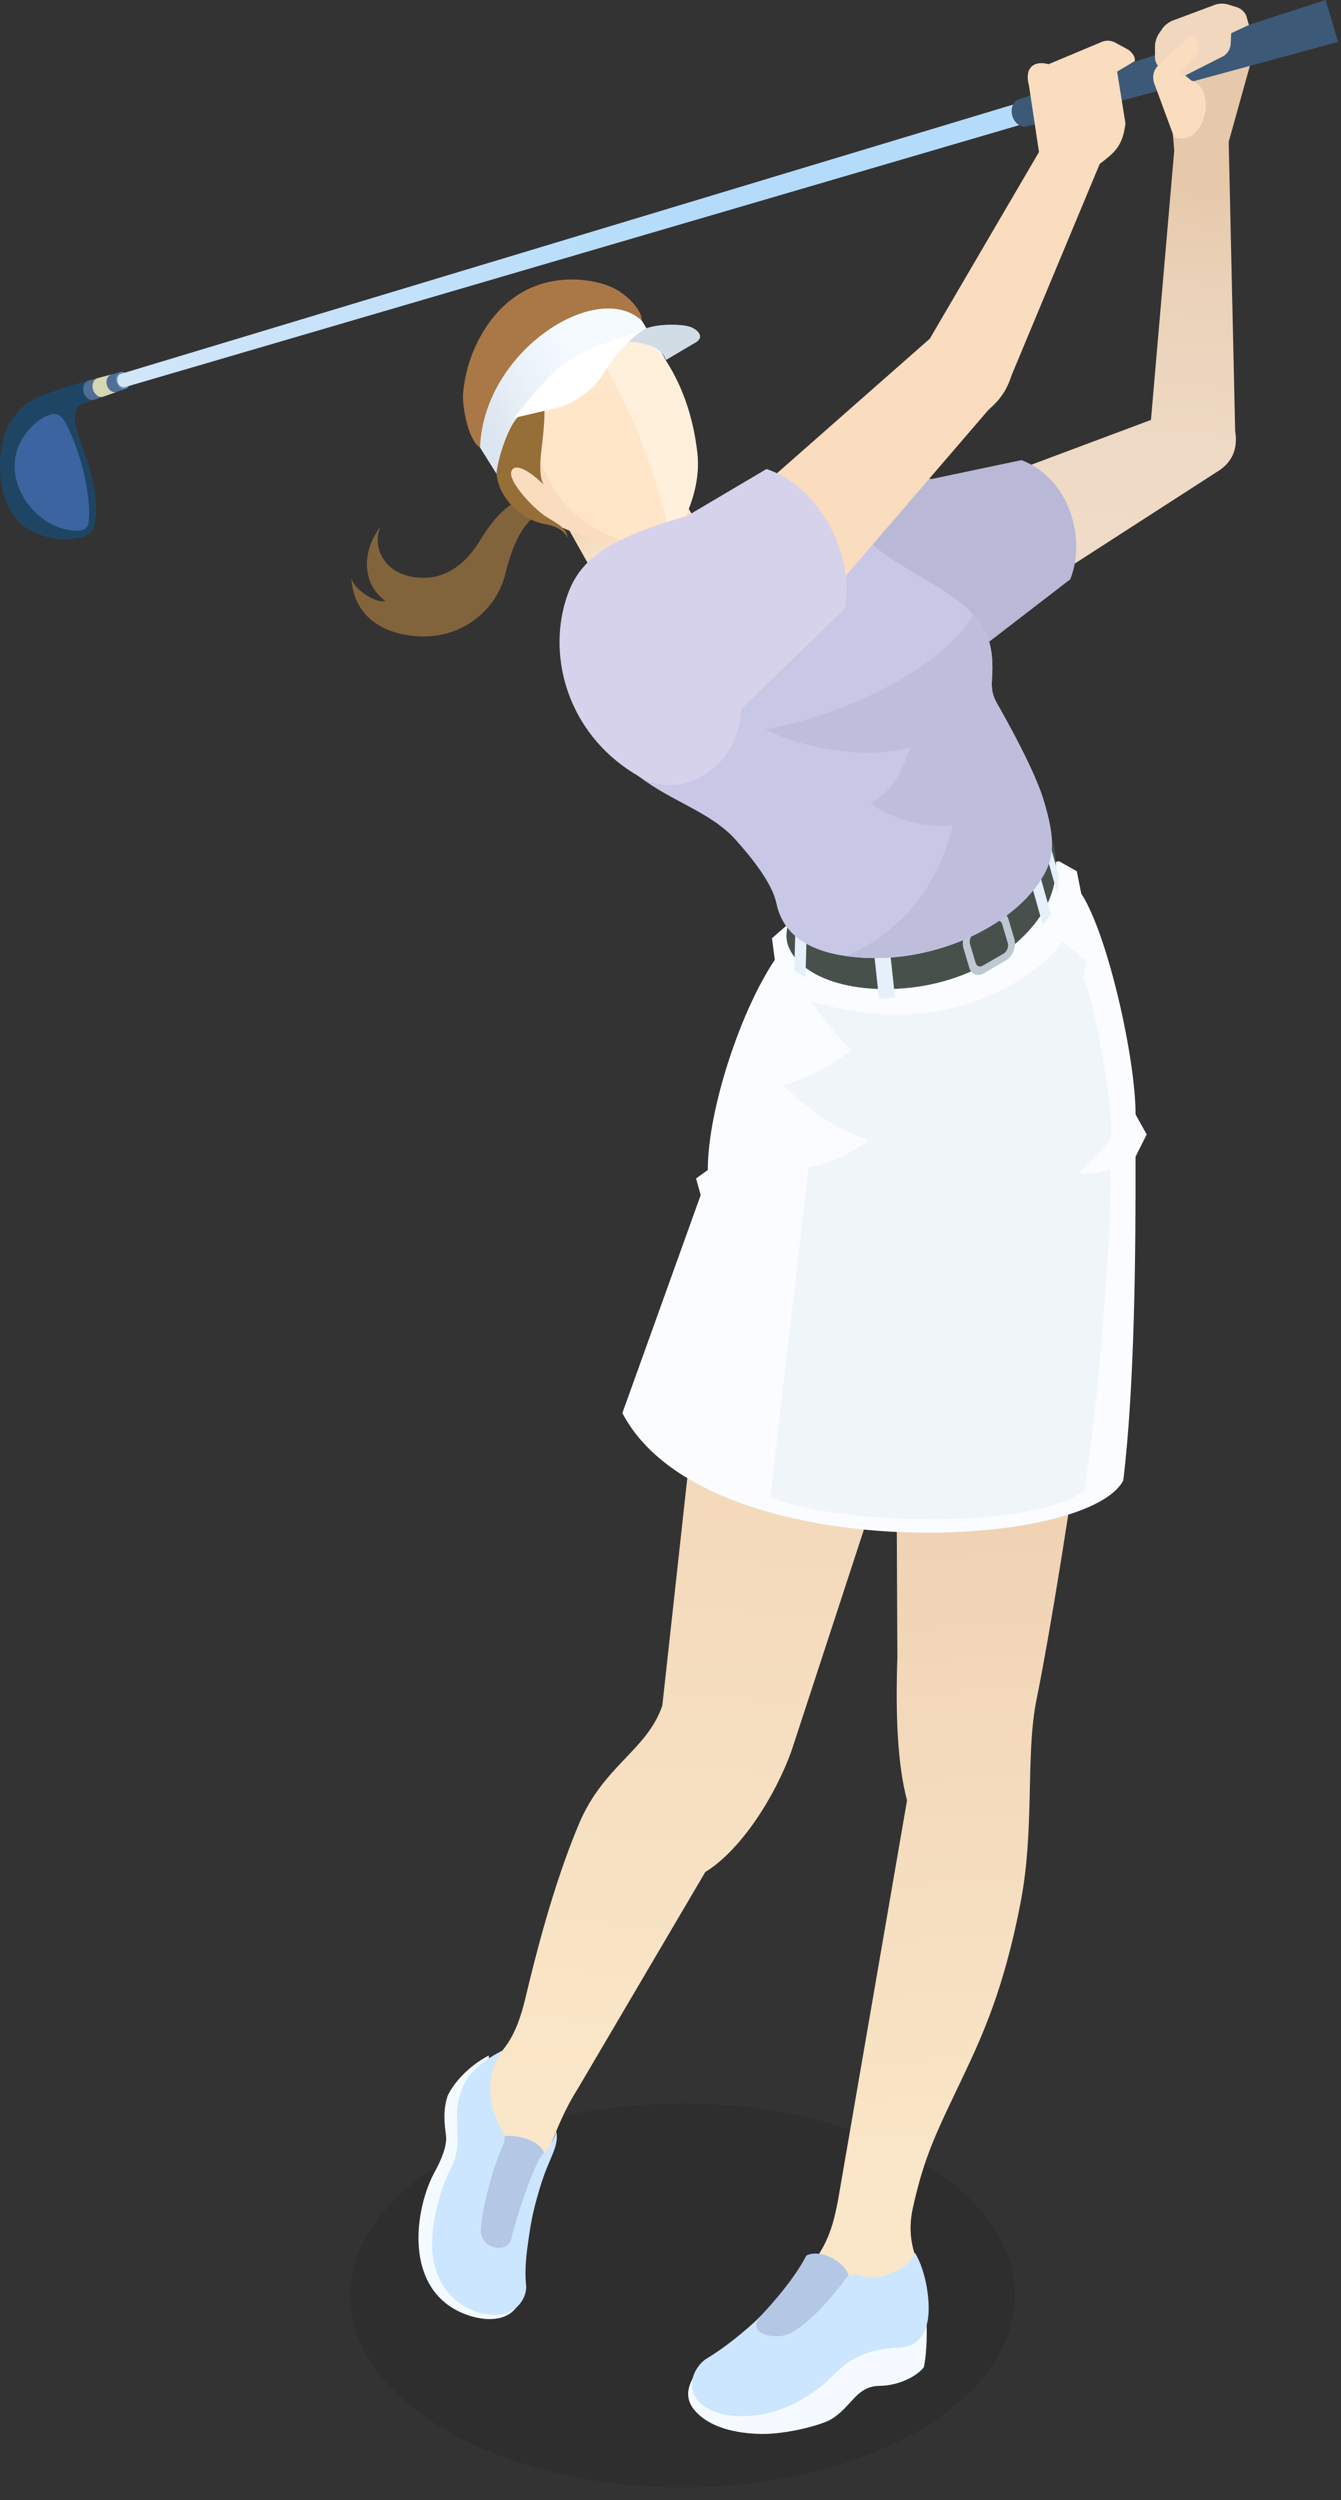 <?xml version="1.0" encoding="UTF-8"?>
<svg xmlns="http://www.w3.org/2000/svg" xmlns:xlink="http://www.w3.org/1999/xlink" id="_レイヤー_1" version="1.1" viewBox="0 0 90 167.703">
  <rect x="0" y="0" width="90" height="167.703" fill="#333333" stroke="none"/>
  <defs>
    <linearGradient id="_名称未設定グラデーション_770" data-name="名称未設定グラデーション 770" x1="-63.817" y1="200.128" x2="-6.532" y2="167.055" gradientTransform="translate(134.032 -145.4) rotate(19.446)" gradientUnits="userSpaceOnUse">
      <stop offset="0" stop-color="#d2e6f9"></stop>
      <stop offset=".587" stop-color="#b4dcfa"></stop>
    </linearGradient>
    <linearGradient id="_名称未設定グラデーション_925" data-name="名称未設定グラデーション 925" x1="40.061" y1="84.656" x2="40.061" y2="47.35" gradientTransform="translate(43.666 -48.482) rotate(6.569)" gradientUnits="userSpaceOnUse">
      <stop offset=".001" stop-color="#f0dcc8"></stop>
      <stop offset=".302" stop-color="#eed9c4"></stop>
      <stop offset=".566" stop-color="#ebd2b9"></stop>
      <stop offset=".791" stop-color="#e6c8aa"></stop>
    </linearGradient>
    <linearGradient id="_名称未設定グラデーション_1217" data-name="名称未設定グラデーション 1217" x1="27.91" y1="207.425" x2="13.534" y2="128.753" gradientTransform="translate(63.133 -53.585) rotate(6.919)" gradientUnits="userSpaceOnUse">
      <stop offset=".117" stop-color="#fae6c8"></stop>
      <stop offset=".468" stop-color="#f4dabc"></stop>
      <stop offset=".668" stop-color="#f0d2b4"></stop>
    </linearGradient>
    <linearGradient id="_名称未設定グラデーション_1197" data-name="名称未設定グラデーション 1197" x1="-24.777" y1="256.243" x2="-37.46" y2="186.838" gradientTransform="translate(129.437 -94.453) rotate(13.422)" gradientUnits="userSpaceOnUse">
      <stop offset=".123" stop-color="#fae6c8"></stop>
      <stop offset="1" stop-color="#f0d2b4"></stop>
    </linearGradient>
    <linearGradient id="_名称未設定グラデーション_1028" data-name="名称未設定グラデーション 1028" x1="32.747" y1="54.008" x2="28.615" y2="46.851" gradientTransform="translate(13.067 -17.194) rotate(2.063)" gradientUnits="userSpaceOnUse">
      <stop offset="0" stop-color="#fae6d2"></stop>
      <stop offset=".202" stop-color="#f8e3cd"></stop>
      <stop offset=".441" stop-color="#f5dcbe"></stop>
      <stop offset=".67" stop-color="#f0d2aa"></stop>
    </linearGradient>
    <linearGradient id="_名称未設定グラデーション_855" data-name="名称未設定グラデーション 855" x1="20.133" y1="45.269" x2="32.067" y2="38.379" gradientTransform="translate(13.067 -17.194) rotate(2.063)" gradientUnits="userSpaceOnUse">
      <stop offset=".075" stop-color="#dce6f0"></stop>
      <stop offset=".363" stop-color="#ebf2f9"></stop>
      <stop offset=".62" stop-color="#f5faff"></stop>
    </linearGradient>
  </defs>
  <path d="M23.51,153.968c0-3.556,2.497-6.776,6.533-9.106,4.036-2.33,9.613-3.772,15.772-3.772,6.159,0,11.736,1.441,15.772,3.772s6.533,5.55,6.533,9.106c0,3.556-2.497,6.776-6.533,9.106-4.036,2.33-9.613,3.772-15.772,3.772-6.159,0-11.736-1.441-15.772-3.772s-6.533-5.55-6.533-9.106Z" opacity=".1"></path>
  <path d="M25.534,35.323c-.574,1.248.147,3.315,2.693,3.431,2.288.104,3.516-1.727,4.069-2.631,1.161-1.897,2.451-2.973,4.176-2.895l.468.927c-1.68.334-2.503,2.224-3.023,4.333-.62,2.519-3.057,4.484-6.136,4.171-2.922-.296-4.126-2.015-4.202-3.962.015.749,1.686,1.84,2.281,1.603-1.483-1.057-1.676-3.189-.326-4.978Z" fill="#82643c"></path>
  <path d="M6.326,26.813l-.834.287c-.412.153-.511.712-.465,1.147.145,1.362,1.889,4.273,1.307,7.018-.088.416-.469.673-.867.767-.91.215-2.209.263-3.563-.543-.401-.239-.934-.62-1.393-1.624-.488-1.066-.71-2.73-.286-4.422.363-1.451,1.384-2.402,2.334-2.812.639-.276,1.663-.575,2.209-.77l1.176-.335.383,1.287Z" fill="#1e4664"></path>
  <path d="M6.326,26.813c-.284.085-.6-.135-.706-.491s.039-.712.324-.797l2.14-.567.335,1.126-2.092.728Z" fill="#506e96"></path>
  <path d="M7.177,25.846c-.096-.324.036-.649.295-.725l-.917.243c-.274.082-.414.425-.312.768s.407.555.681.473l.897-.312c-.259.077-.547-.123-.643-.447Z" fill="#d6d7b2"></path>
  <ellipse cx="8.251" cy="25.522" rx=".47" ry=".587" transform="translate(-6.93 3.408) rotate(-16.554)" fill="#648cb4"></ellipse>
  <path d="M8.383,25.967c-.197.058-.415-.093-.488-.339s.027-.492.224-.551L71.364,5.998l.418,1.407L8.383,25.967Z" fill="url(#_名称未設定グラデーション_770)"></path>
  <path d="M4.417,28.399c-.328-.616-.686-.73-1.11-.571-.653.246-1.401.846-1.907,1.77-.685,1.253-.579,3.074.773,4.564.944,1.041,2.107,1.459,3.13,1.433.265-.007.589-.15.641-.549.206-1.595-.452-4.629-1.527-6.648Z" fill="#3c64a0"></path>
  <path d="M66.762,32.089l10.484-3.922,1.562-18.078-.41-5.022,5.649-1.235-1.584,5.681.433,19.38c.235,1.422-.387,2.27-1.241,2.77l-12.431,8.014-2.46-7.588Z" fill="url(#_名称未設定グラデーション_925)"></path>
  <path d="M32.798,137.879c-.826.41-2.113,1.397-2.739,2.663-.37,1.044-.207,2.054-.124,2.721s-.347,1.669-.719,2.336c-1.414,2.534-2.186,7.972,1.954,9.607,1.342.53,3.318.671,3.842-1.186l-2.215-16.14Z" fill="#f4faff"></path>
  <path d="M62.156,155.471l-15.588,3.921c-.574.968-.551,1.801.388,2.621.959.837,2.445,1.209,4.101,1.244,1.673.035,4.08-.584,4.754-1.0.673-.417,1.116-.986,1.544-1.432.428-.446.922-.788,1.674-.793,1.288-.01,2.528-.648,2.976-1.258.176-.767.247-2.378.152-3.303Z" fill="#f4faff"></path>
  <path d="M69.514,114.262c1.973-9.725,5.564-34.651,5.213-39.223l-14.662,1.391.162,34.742c-.139,3.946.026,7.25.648,9.59l-4.632,26.82c-.438,2.211-.814,3.793-4.182,6.913l1.091,1.959,8.511-4.447c-.365-1.023-.783-2.153-.397-3.909.793-3.61,1.673-5.238,3.412-8.909,1.218-2.57,2.715-5.805,3.825-11.613.931-4.869.342-9.658,1.012-13.313Z" fill="url(#_名称未設定グラデーション_1217)"></path>
  <path d="M54.11,151.298c.934-.509,2.767.46,2.889,1.513-1.068,1.614-3.783,4.149-4.992,4.874l-2.141-1.173c1.447-1.319,3.422-3.57,4.245-5.214Z" fill="#b4c8e6"></path>
  <path d="M51.133,155.287c-1.268,1.225.948,1.785,2.019,1.167s2.492-2.064,3.591-3.591c.304-.423.691-.312,1.185-.188,1.289.323,3.091-.497,3.47-1.572.779,1.219,1.169,3.712.774,4.91s-1.142,1.431-1.963,1.464c-1.544.062-2.968.528-4.012,1.589-2.226,2.262-4.615,3.135-6.921,2.98-1.322-.089-2.328-.656-2.694-1.406-.458-.94.206-2.054.835-2.431,1.209-.725,2.598-1.843,3.715-2.921Z" fill="#cde6ff"></path>
  <path d="M64.503,82.673l-11.369,34.728c-1.147,3.193-3.454,6.726-5.801,8.168l-8.55,14.523c-1.662,2.608-2.487,5.82-3.236,8.395l-4.7-.967,1.501-8.79c1.417-.933,2.282-2.056,2.908-4.679.626-2.624,1.837-7.535,3.609-11.734,1.641-3.888,4.564-4.92,5.586-7.912l3.941-35.884,16.111,4.153Z" fill="url(#_名称未設定グラデーション_1197)"></path>
  <path d="M71.068,57.763l1.199.674.3,1.499c1.798,2.773,3.648,11.085,3.647,14.821l.744,1.336-.747,1.494c.013,6.116-.047,15.318-.823,21.715-2.548,4.824-28.223,5.819-33.618-4.522l5.257-14.62-.311-1.116.787-.562c0-4.046,2.194-10.679,4.496-14.099l-.187-1.45,1.199-1.049,18.059-4.121Z" fill="#fafcff"></path>
  <path d="M52.912,61.142l-.107,1.353c-.285,1.708,2.025,3.944,6.941,3.844,5.232-.107,9.076-2.883,10.465-5.553,1.077-2.072.747-4.271-.32-6.087l-16.978,6.442Z" fill="#47504b"></path>
  <path d="M65.05,64.903c.143.481.612.636,1.042.345l1.466-.859c.43-.291.664-.924.521-1.405l-.391-1.312c-.143-.481-.612-.636-1.042-.345l-1.466.859c-.43.291-.664.924-.521,1.405l.391,1.312Z" fill="#bec8d2"></path>
  <path d="M65.48,64.589c.07.234.297.309.506.167l1.399-.813c.209-.142.323-.449.253-.682l-.38-1.275c-.07-.234-.297-.309-.506-.167l-1.399.813c-.209.142-.323.449-.253.682l.38,1.275Z" fill="#47504b"></path>
  <polygon points="60.066 66.908 58.993 67.002 58.68 64.076 59.753 63.983 60.066 66.908" fill="#e6f0fa"></polygon>
  <polygon points="70.531 61.32 69.991 62.055 69.279 59.515 69.818 58.78 70.531 61.32" fill="#e6f0fa"></polygon>
  <polygon points="54.058 65.556 53.305 65.116 53.369 62.766 54.122 63.207 54.058 65.556" fill="#e6f0fa"></polygon>
  <polygon points="71.065 58.757 70.953 59.919 70.24 57.379 70.352 56.218 71.065 58.757" fill="#e6f0fa"></polygon>
  <path d="M53.425,34.588c3.418-2.171,5.982-2.819,9.108-2.459l6.029-1.267c3.321,1.288,4.319,5.4,3.266,7.994l-7.242,5.577-11.161-9.847Z" fill="#b9b9d7"></path>
  <polygon points="36.484 32.509 40.539 39.714 46.991 35.447 44.449 31.082 36.484 32.509" fill="url(#_名称未設定グラデーション_1028)"></polygon>
  <path d="M32.274,28.731c-1.393-4.623,1.317-7.446,3.344-8.54,2.206-1.19,6.136-.814,7.451,1.318l1.911,3.143c.847,1.455,1.531,3.279,1.82,5.689.223,1.866-.439,3.56-.833,4.394-.487,1.032-1.396,1.408-2.378,1.489-1.781.147-4.022.231-6.555-1.211-1.96-1.116-3.898-3.422-4.76-6.283Z" fill="#fff0dc"></path>
  <path d="M36.767,32.005c-.7-1.499-1.976-5.468-4.658-7.418-.301,1.17-.316,2.547.165,4.144.862,2.861,2.8,5.167,4.76,6.283,1.829,1.041,3.504,1.285,4.966,1.286-2.108-.582-4.175-2.029-5.232-4.295Z" fill="#fadcbe"></path>
  <path d="M38.041,19.542c-.887.062-1.738.28-2.422.649-1.327.716-2.94,2.178-3.509,4.396,2.682,1.95,3.959,5.918,4.658,7.418,1.057,2.266,3.124,3.713,5.232,4.295.562 0,1.094-.034,1.589-.075.501-.041.981-.161,1.398-.403-.787-3.22-1.991-6.695-3.299-9.263l-3.647-7.016Z" fill="#ffe6c8"></path>
  <path d="M68.944,8.474c-.403.12-.851-.191-1-.695s.056-1.009.458-1.128L88.967,0l.836,2.813-20.859,5.661Z" fill="#3c5a78"></path>
  <path d="M32.218,30.018c-.778-.456-1.21-2.716-1.136-3.631.219-2.681,1.694-5.519,4.032-6.823,2.058-1.148,4.534-.941,6.002-.272.898.409,1.995,1.494,1.953,2.218l-10.852,8.509Z" fill="#aa7846"></path>
  <path d="M36.085,24.916c.732,1.738.411,3.865.232,5.448-.08.71-.12,1.646.167,2.145-.885-.888-1.961-1.537-2.169-.873s1.499,2.499,2.336,3.018,1.396.792,1.435,1.404c-.401-.748-1.285-.853-1.749-.955-.919-.202-2.789-1.31-3.022-3.336-.228-2.147,1.505-5.675,2.77-6.852Z" fill="#966e37"></path>
  <path d="M33.316,31.769c.094-.913.671-2.894,1.374-3.724,2.303-2.851,7.301-7.56,10.012-3.898l-1.632-2.636c-2.971-2.804-10.616,1.978-10.852,8.509l1.098,1.751Z" fill="url(#_名称未設定グラデーション_855)"></path>
  <path d="M43.387,22.013c.991-.326,2.342-.264,2.864-.112.522.152,1.204.727.275,1.165l-1.824,1.079c-.514-1.475-3.472-1.336-4.36-1.055l3.046-1.078Z" fill="#d2dce6"></path>
  <path d="M40.341,23.091l3.046-1.078c-1.179.649-2.182,1.926-2.964,3.15s-2.097,1.947-3.022,2.19l-2.935.689c.553-.658,1.602-1.991,2.656-3.027.837-.822,2.363-1.587,3.22-1.924Z" fill="#fff"></path>
  <path d="M37.873,40.604l10.529-4.942,5.024-1.074c1.267-.524,3.895.914,5.304,2.082,1.636,1.356,3.91,2.363,5.47,3.561,1.964,1.509,2.558,2.793,2.374,5.375-.072,1.009.242,1.395.59,2.016,1.22,2.177,2.424,4.528,2.897,6.113.736,2.464.706,3.677-.007,4.952-1.893,3.389-7.58,6.208-13.196,5.455-2.562-.344-4.307-1.443-4.746-3.532-.292-1.391-1.66-3.069-2.722-4.263-1.663-1.869-4.285-2.563-6.491-4.257-3.807-2.925-6.009-6.356-5.025-11.484Z" fill="#c8c8e6"></path>
  <path d="M72.731,100.037c-4.323,2.836-17.55,2.022-21.028.354l2.565-22.07c1.337-.291,3.126-1.036,4.078-1.883-2.205-.494-4.777-2.618-5.785-3.646,1.581-.431,3.578-1.491,4.592-2.387-.876-.722-2.079-2.302-2.756-3.28,8.717,2.813,15.194-1.429,16.924-3.986l1.607,1.368-.261,1.214c.629.416,2.109,8.748,1.892,10.533-.304.642-1.596,1.958-2.222,2.448.844.046,1.589-.034,2.188-.301.078,4.954-.92,16.91-1.795,21.635Z" fill="#f0f5fa"></path>
  <path d="M33.222,143.562c.299-.576,2.993-.337,3.331.957-.872,2.299-1.377,5.091-1.629,6.487-.17.942-3.109.688-3.043-.807.092-2.081.575-5.121,1.341-6.637Z" fill="#b4c8e6"></path>
  <path d="M36.399,144.482c.375-.214.717-.8.928-1.518.189.733-.232,1.482-.623,2.44s-.899,2.695-1.094,3.905c-.25,1.558-.428,2.81-.301,3.973.079.721-.538,1.946-1.973,1.996-1.183.041-2.697-.563-3.551-1.899-1.02-1.597-.818-3.35-.657-4.363s.546-2.458,1.145-3.61.401-2.018.395-3.687c-.002-.668.233-1.4.551-2.053s1.339-1.58,2.574-2.152c-1.159,1.226-1.184,3.616-.033,5.488.175.284.098.664-.019.926-.783,1.755-1.431,4.471-1.475,5.674s1.792,1.641,2.048.57,1.242-4.355,2.086-5.69Z" fill="#cde6ff"></path>
  <path d="M51.247,32.535l11.158-9.819,7.326-12.519-.673-4.458c-.318-1.168.295-1.703,1.32-1.434l3.451-1.447c.33-.153.594-.175.943-.042l.964.526c.341.264.458.515.425.757l-1.186.7.558,3.476c-.181,1.574-.784,1.99-1.728,2.723l-5.915,14.179c-.352,1.091-.823,1.671-1.548,2.311l-11.622,13.509-3.474-8.461Z" fill="#fadcbe"></path>
  <path d="M46.105,34.613c-6.038,1.697-7.518,3.322-8.233,5.991-1.058,3.951.48,8.87,5.025,11.484,3.05,1.755,6.716-.779,6.847-4.535l6.962-6.741c.658-3.092-1.342-7.999-5.259-9.355l-5.342,3.156Z" fill="#d7d2eb"></path>
  <path d="M82.632,2.225l-.036.726c-.026.34-.181.584-.447.794l-2.637,1.334c-.191.149-.515.168-.721.041l-.897-.552c-.206-.127-.376-.429-.376-.671l-.002-.809c-.001-.242.11-.604.246-.804l.255-.375c.136-.2.433-.433.66-.518l2.873-1.074c.227-.085.602-.096.833-.025l.655.201c.231.071.499.311.595.534l.186.648-1.186.55Z" fill="#f0d7be"></path>
  <path d="M78.791,9.185c2.02.798,3.008-3.199,1.153-3.79l-.689-.57,1.085-1.233c.275-.421-.028-1.399-.508-1.152l-2.027,1.879c-.378.334-.508.809-.336,1.281l1.322,3.584Z" fill="#fadcbe"></path>
  <path d="M56.857,64.141c5.616.753,11.303-2.065,13.196-5.455.713-1.276.743-2.488.007-4.952-.473-1.584-1.677-3.936-2.897-6.113-.348-.62-.662-1.007-.59-2.016.144-2.018-.199-3.243-1.29-4.403-1.7,3.241-7.966,6.636-13.923,7.719,2.248,1.199,6.744,2.098,9.741,1.199-.599,1.649-1.199,2.997-2.698,3.747,1.649,1.199,3.747,1.649,5.545,1.499-.611,2.324-1.948,6.294-7.092,8.775Z" fill="#bebedc"></path>
</svg>
